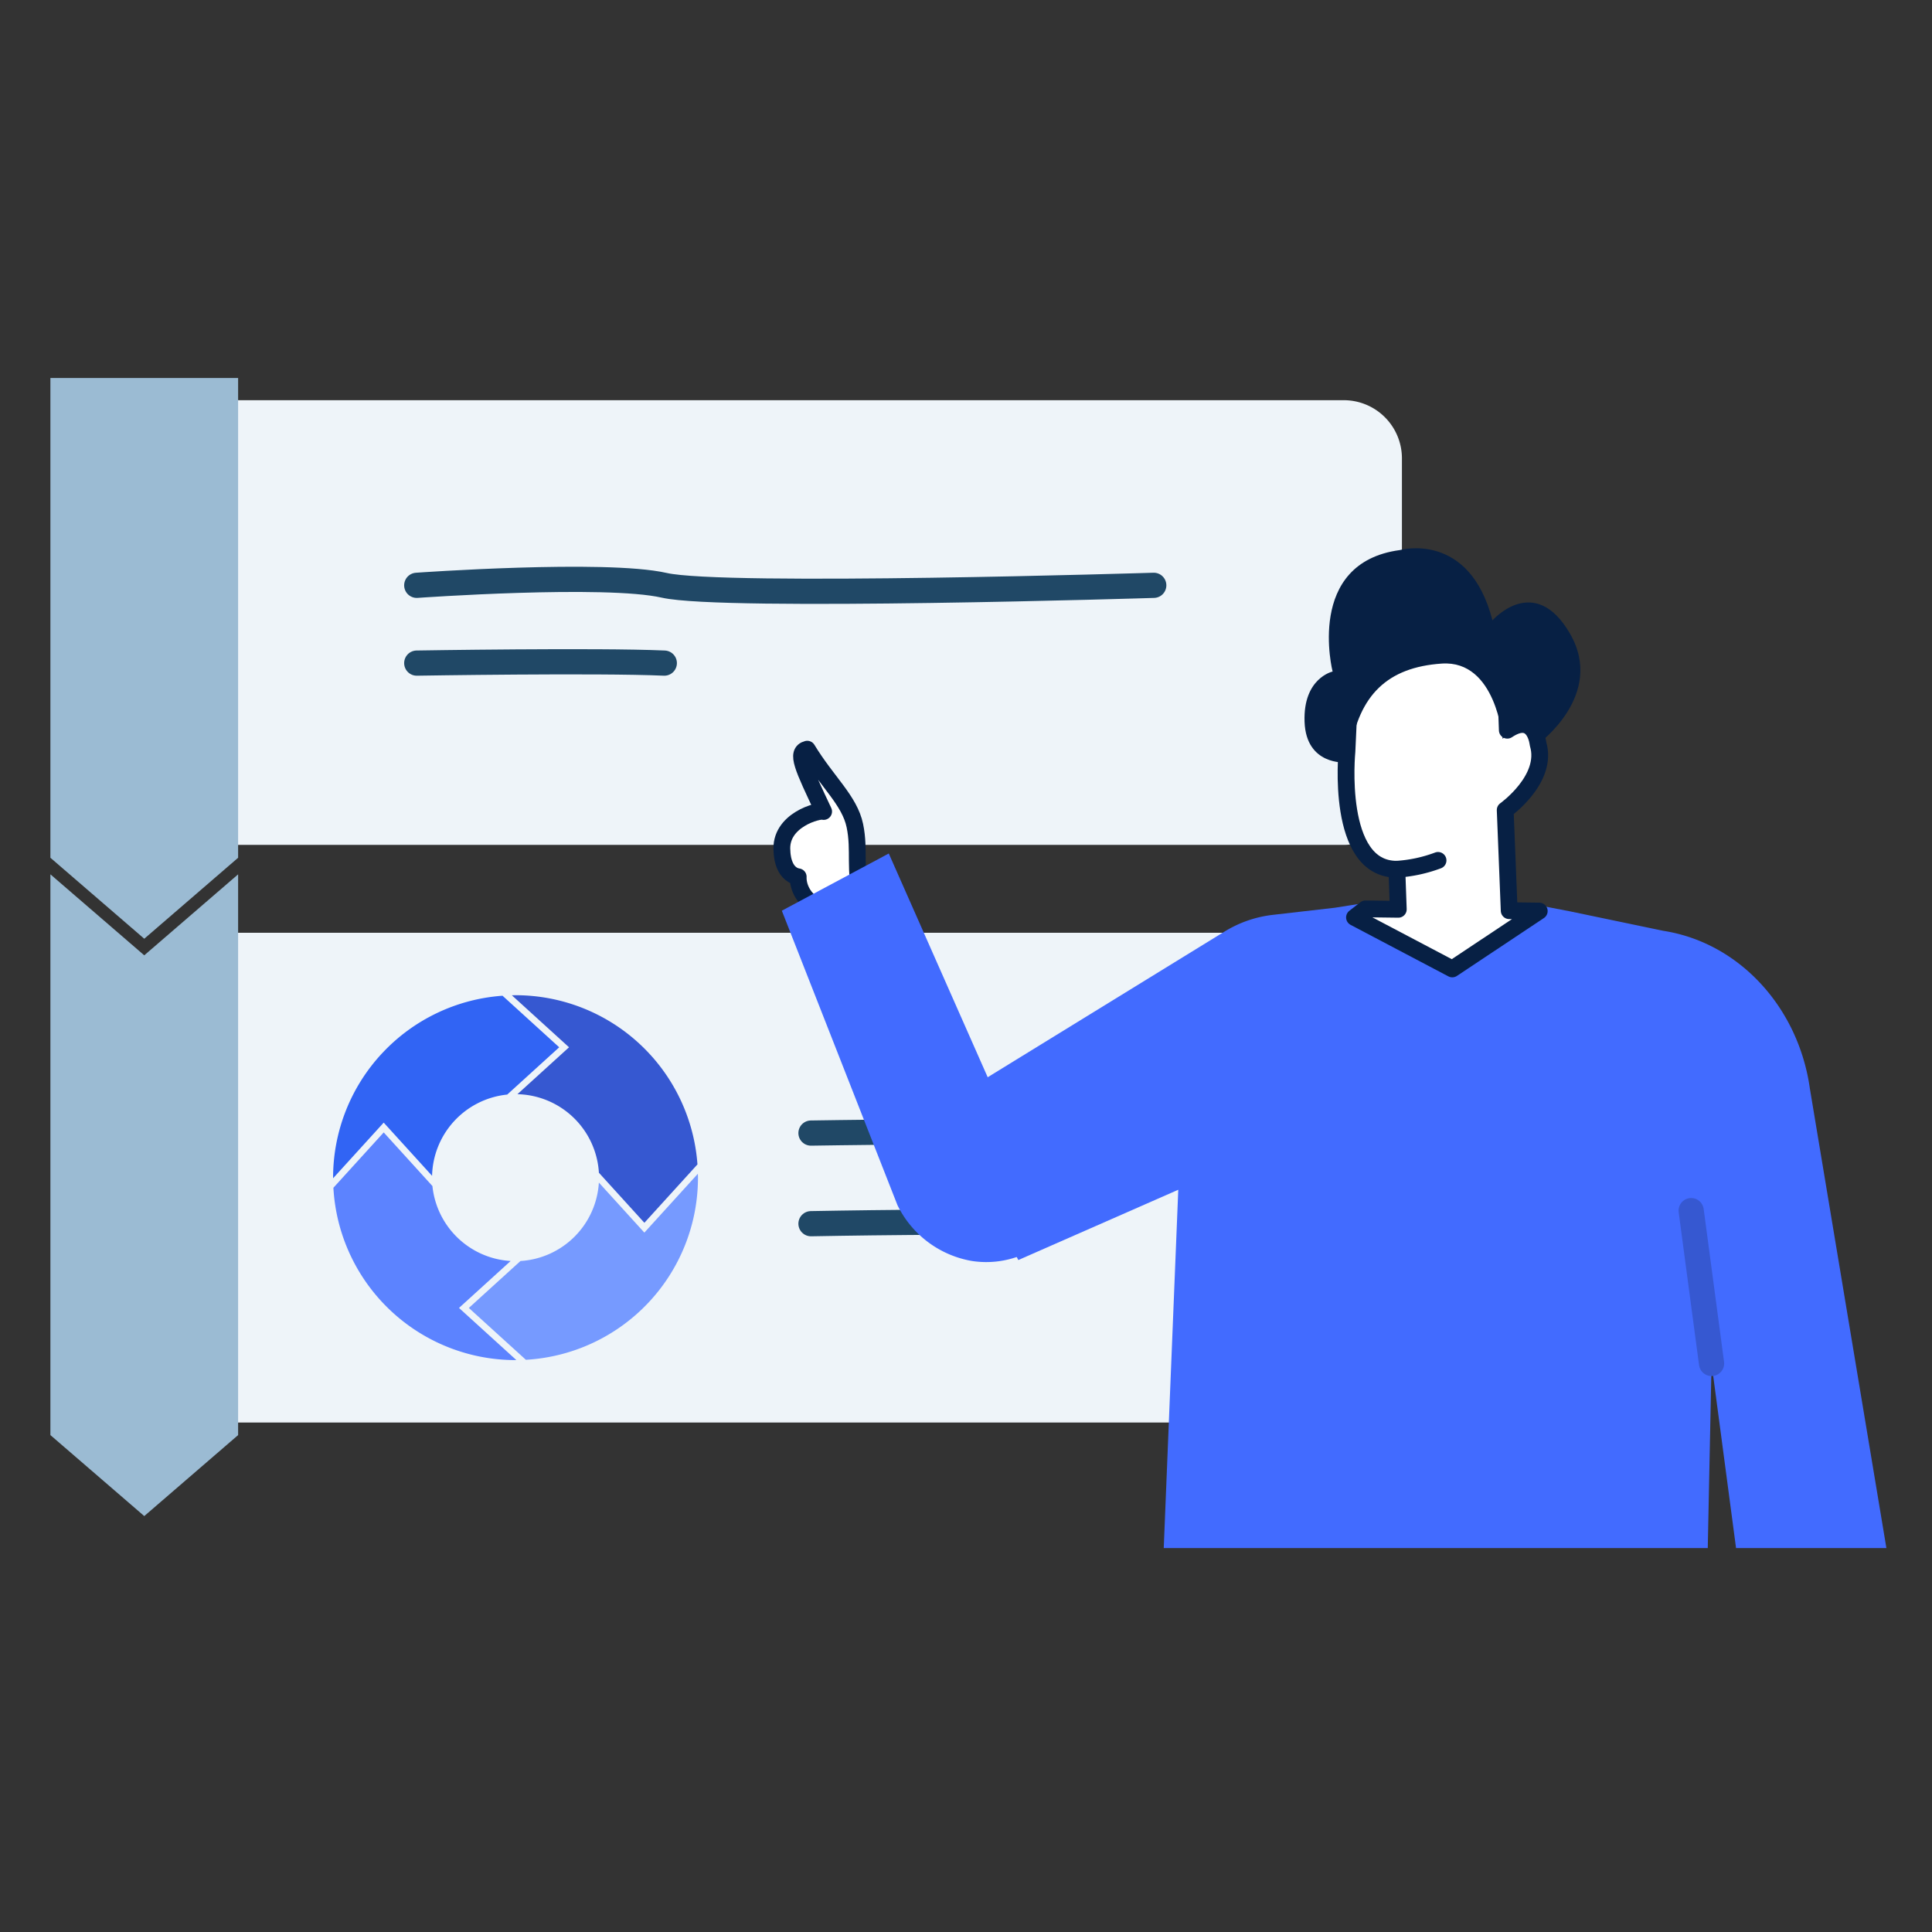 <svg xmlns="http://www.w3.org/2000/svg" width="230" height="230" viewBox="0 0 230 230">
  <rect x="0" y="0" width="230" height="230" fill="#333333" stroke="none"/>
  <g id="グループ_139" data-name="グループ 139" transform="translate(-2985 -2357)">
    <rect id="長方形_408" data-name="長方形 408" width="230" height="230" transform="translate(2985 2357)" fill="#fff" opacity="0"/>
    <g id="グループ_135" data-name="グループ 135" transform="translate(-5 -6.948)">
      <path id="パス_327" data-name="パス 327" d="M154.389,55.679H18.514a6.923,6.923,0,0,1-6.924-6.924V9.664a6.923,6.923,0,0,1,6.924-6.923H154.389a6.924,6.924,0,0,1,6.924,6.923V48.756a6.924,6.924,0,0,1-6.924,6.924" transform="translate(2995.583 2408.85)" fill="#eef4f9" fill-rule="evenodd"/>
      <path id="パス_328" data-name="パス 328" d="M154.046,126.809H18.855a7.265,7.265,0,0,1-7.265-7.265V75.774a7.265,7.265,0,0,1,7.265-7.265H154.046a7.265,7.265,0,0,1,7.265,7.265v43.769a7.265,7.265,0,0,1-7.265,7.265" transform="translate(2995.583 2406.486)" fill="#eef4f9" fill-rule="evenodd"/>
      <path id="パス_329" data-name="パス 329" d="M22.347,57.114,11.174,66.755,0,57.114V0H22.347Z" transform="translate(2996 2408.948)" fill="#9bbbd3"/>
      <path id="パス_330" data-name="パス 330" d="M22.347,128.046l-11.173,9.641L0,128.046V61.29l11.173,9.641L22.347,61.29Z" transform="translate(2996 2406.746)" fill="#9bbbd3"/>
      <path id="パス_331" data-name="パス 331" d="M63.79,82.415,57.646,88a9.95,9.95,0,0,1,9.7,9.352l5.415,5.957,6.318-6.95A21.715,21.715,0,0,0,57.422,76.216c-.147,0-.291.009-.437.012Z" transform="translate(2993.952 2406.209)" fill="#3658d1"/>
      <path id="パス_332" data-name="パス 332" d="M40.934,91.386l5.759,6.334a9.953,9.953,0,0,1,8.944-9.672l6.192-5.63-6.75-6.137a21.716,21.716,0,0,0-20.17,21.658c0,.024,0,.048,0,.072Z" transform="translate(2994.745 2406.207)" fill="#3164f4"/>
      <path id="パス_333" data-name="パス 333" d="M49.9,114.055l6.147-5.589a9.954,9.954,0,0,1-9.311-8.922l-5.8-6.384-5.99,6.588A21.718,21.718,0,0,0,56.63,120.264l.1,0Z" transform="translate(2994.744 2405.6)" fill="#5c83ff"/>
      <path id="パス_334" data-name="パス 334" d="M72.567,105.27l-5.416-5.957a9.953,9.953,0,0,1-9.331,9.336l-6.148,5.59,6.788,6.171A21.718,21.718,0,0,0,78.949,98.728c0-.155-.009-.309-.013-.464Z" transform="translate(2994.143 2405.417)" fill="#769aff"/>
      <path id="パス_335" data-name="パス 335" d="M45.239,25.574s22.435-1.6,29.471,0,58.268,0,58.268,0" transform="translate(2994.374 2408.055)" fill="none" stroke="#204866" stroke-linecap="round" stroke-linejoin="round" stroke-width="3"/>
      <path id="パス_336" data-name="パス 336" d="M45.239,35.2s21.513-.355,29.471,0" transform="translate(2994.374 2407.689)" fill="none" stroke="#204866" stroke-linecap="round" stroke-linejoin="round" stroke-width="3"/>
      <path id="パス_337" data-name="パス 337" d="M93.921,93.235s21.513-.354,29.471,0" transform="translate(2992.625 2405.603)" fill="none" stroke="#204866" stroke-linecap="round" stroke-linejoin="round" stroke-width="3"/>
      <path id="パス_338" data-name="パス 338" d="M93.921,104.424s21.513-.416,29.471,0" transform="translate(2992.625 2405.202)" fill="none" stroke="#204866" stroke-linecap="round" stroke-linejoin="round" stroke-width="3"/>
      <path id="パス_339" data-name="パス 339" d="M107.712,79.925,99.863,63.744c-.984-3.587-.219-5.795-.848-8.809s-3.3-5.2-5.67-9.1c-1.424.366-.519,2.156,1.952,7.418-.467-.225-5.314.988-4.957,4.765,0,0,0,2.687,1.93,3.011,0,0-.24,2.471,2.749,3.859,0,0,4.949,15.373,6.964,19.588Z" transform="translate(2992.754 2407.301)" fill="#fff" fill-rule="evenodd"/>
      <path id="パス_340" data-name="パス 340" d="M107.712,79.925,99.863,63.744c-.984-3.587-.219-5.795-.848-8.809s-3.3-5.2-5.67-9.1c-1.424.366-.519,2.156,1.952,7.418-.467-.225-5.314.988-4.957,4.765,0,0,0,2.687,1.93,3.011,0,0-.24,2.471,2.749,3.859,0,0,4.949,15.373,6.964,19.588Z" transform="translate(2992.754 2407.301)" fill="none" stroke="#072044" stroke-linecap="round" stroke-linejoin="round" stroke-width="2"/>
      <path id="パス_341" data-name="パス 341" d="M204.733,141.626l-2.917-21.983-.451,21.983H136.6l1.73-42.658-19.044,8.368c-3.261-6.554-8.241-10.583-5.545-20.594l30.111-18.52a13.974,13.974,0,0,1,5.727-1.98L157,65.389l3.573-.565L171.1,71.4l10.152-6.294,3.788.732,11.02,2.3.21.034c8.973,1.493,15.913,9.19,17.253,18.76l9.109,54.694" transform="translate(2991.94 2406.619)" fill="#426bff"/>
      <path id="パス_342" data-name="パス 342" d="M119.251,106.372a11.2,11.2,0,0,1-6.318.851,12.162,12.162,0,0,1-8.844-6.637L90.321,65.527l12.732-6.811,19.786,44.755a9.881,9.881,0,0,1-3.588,2.9" transform="translate(2992.754 2406.838)" fill="#426bff"/>
      <path id="パス_343" data-name="パス 343" d="M178.94,52.618s5.176-3.68,3.913-7.866c0,0-.363-3.845-3.66-1.64l-.362-10.174-18.2,1.09L160.1,45.643S158.7,59.7,166.043,59.664l.17,4.769-3.9-.05L161,65.4l11.639,6.131,10.354-6.888-3.577-.045Z" transform="translate(2990.25 2407.765)" fill="#fff"/>
      <path id="パス_344" data-name="パス 344" d="M178.94,52.618s5.176-3.68,3.913-7.866c0,0-.363-3.845-3.66-1.64l-.362-10.174-18.2,1.09L160.1,45.643S158.7,59.7,166.043,59.664l.17,4.769-3.9-.05L161,65.4l11.639,6.131,10.354-6.888-3.577-.045Z" transform="translate(2990.25 2407.765)" fill="none" stroke="#072044" stroke-linecap="round" stroke-linejoin="round" stroke-width="2"/>
      <path id="パス_345" data-name="パス 345" d="M178.454,43.712s-.75-9.4-7.248-8.96-9.815,3.78-10.885,10.3l-.582,1.469s-4.682.372-4.868-4.84,3.339-5.98,3.339-5.98-3.3-12.951,8.013-14.463c0,0,8.267-2.337,11.017,8.372,0,0,5.007-5.73,9.236,1.588s-3.807,13.127-3.807,13.127-1.312-3.871-4.216-.612" transform="translate(2990.434 2408.193)" fill="#072044"/>
      <path id="パス_346" data-name="パス 346" d="M166.27,60.621a17.046,17.046,0,0,0,4.9-1.052" transform="translate(2990.024 2406.808)" fill="#fff"/>
      <path id="パス_347" data-name="パス 347" d="M166.27,60.621a17.046,17.046,0,0,0,4.9-1.052" transform="translate(2990.024 2406.808)" fill="none" stroke="#072044" stroke-linecap="round" stroke-linejoin="round" stroke-width="2"/>
      <line id="線_30" data-name="線 30" x2="2.426" y2="18.196" transform="translate(3191.33 2508.07)" fill="none" stroke="#3658d1" stroke-linecap="round" stroke-linejoin="round" stroke-width="3"/>
      <rect id="長方形_403" data-name="長方形 403" width="218.574" height="139.296" transform="translate(2996 2408.948)" fill="none"/>
    </g>
  </g>
</svg>
